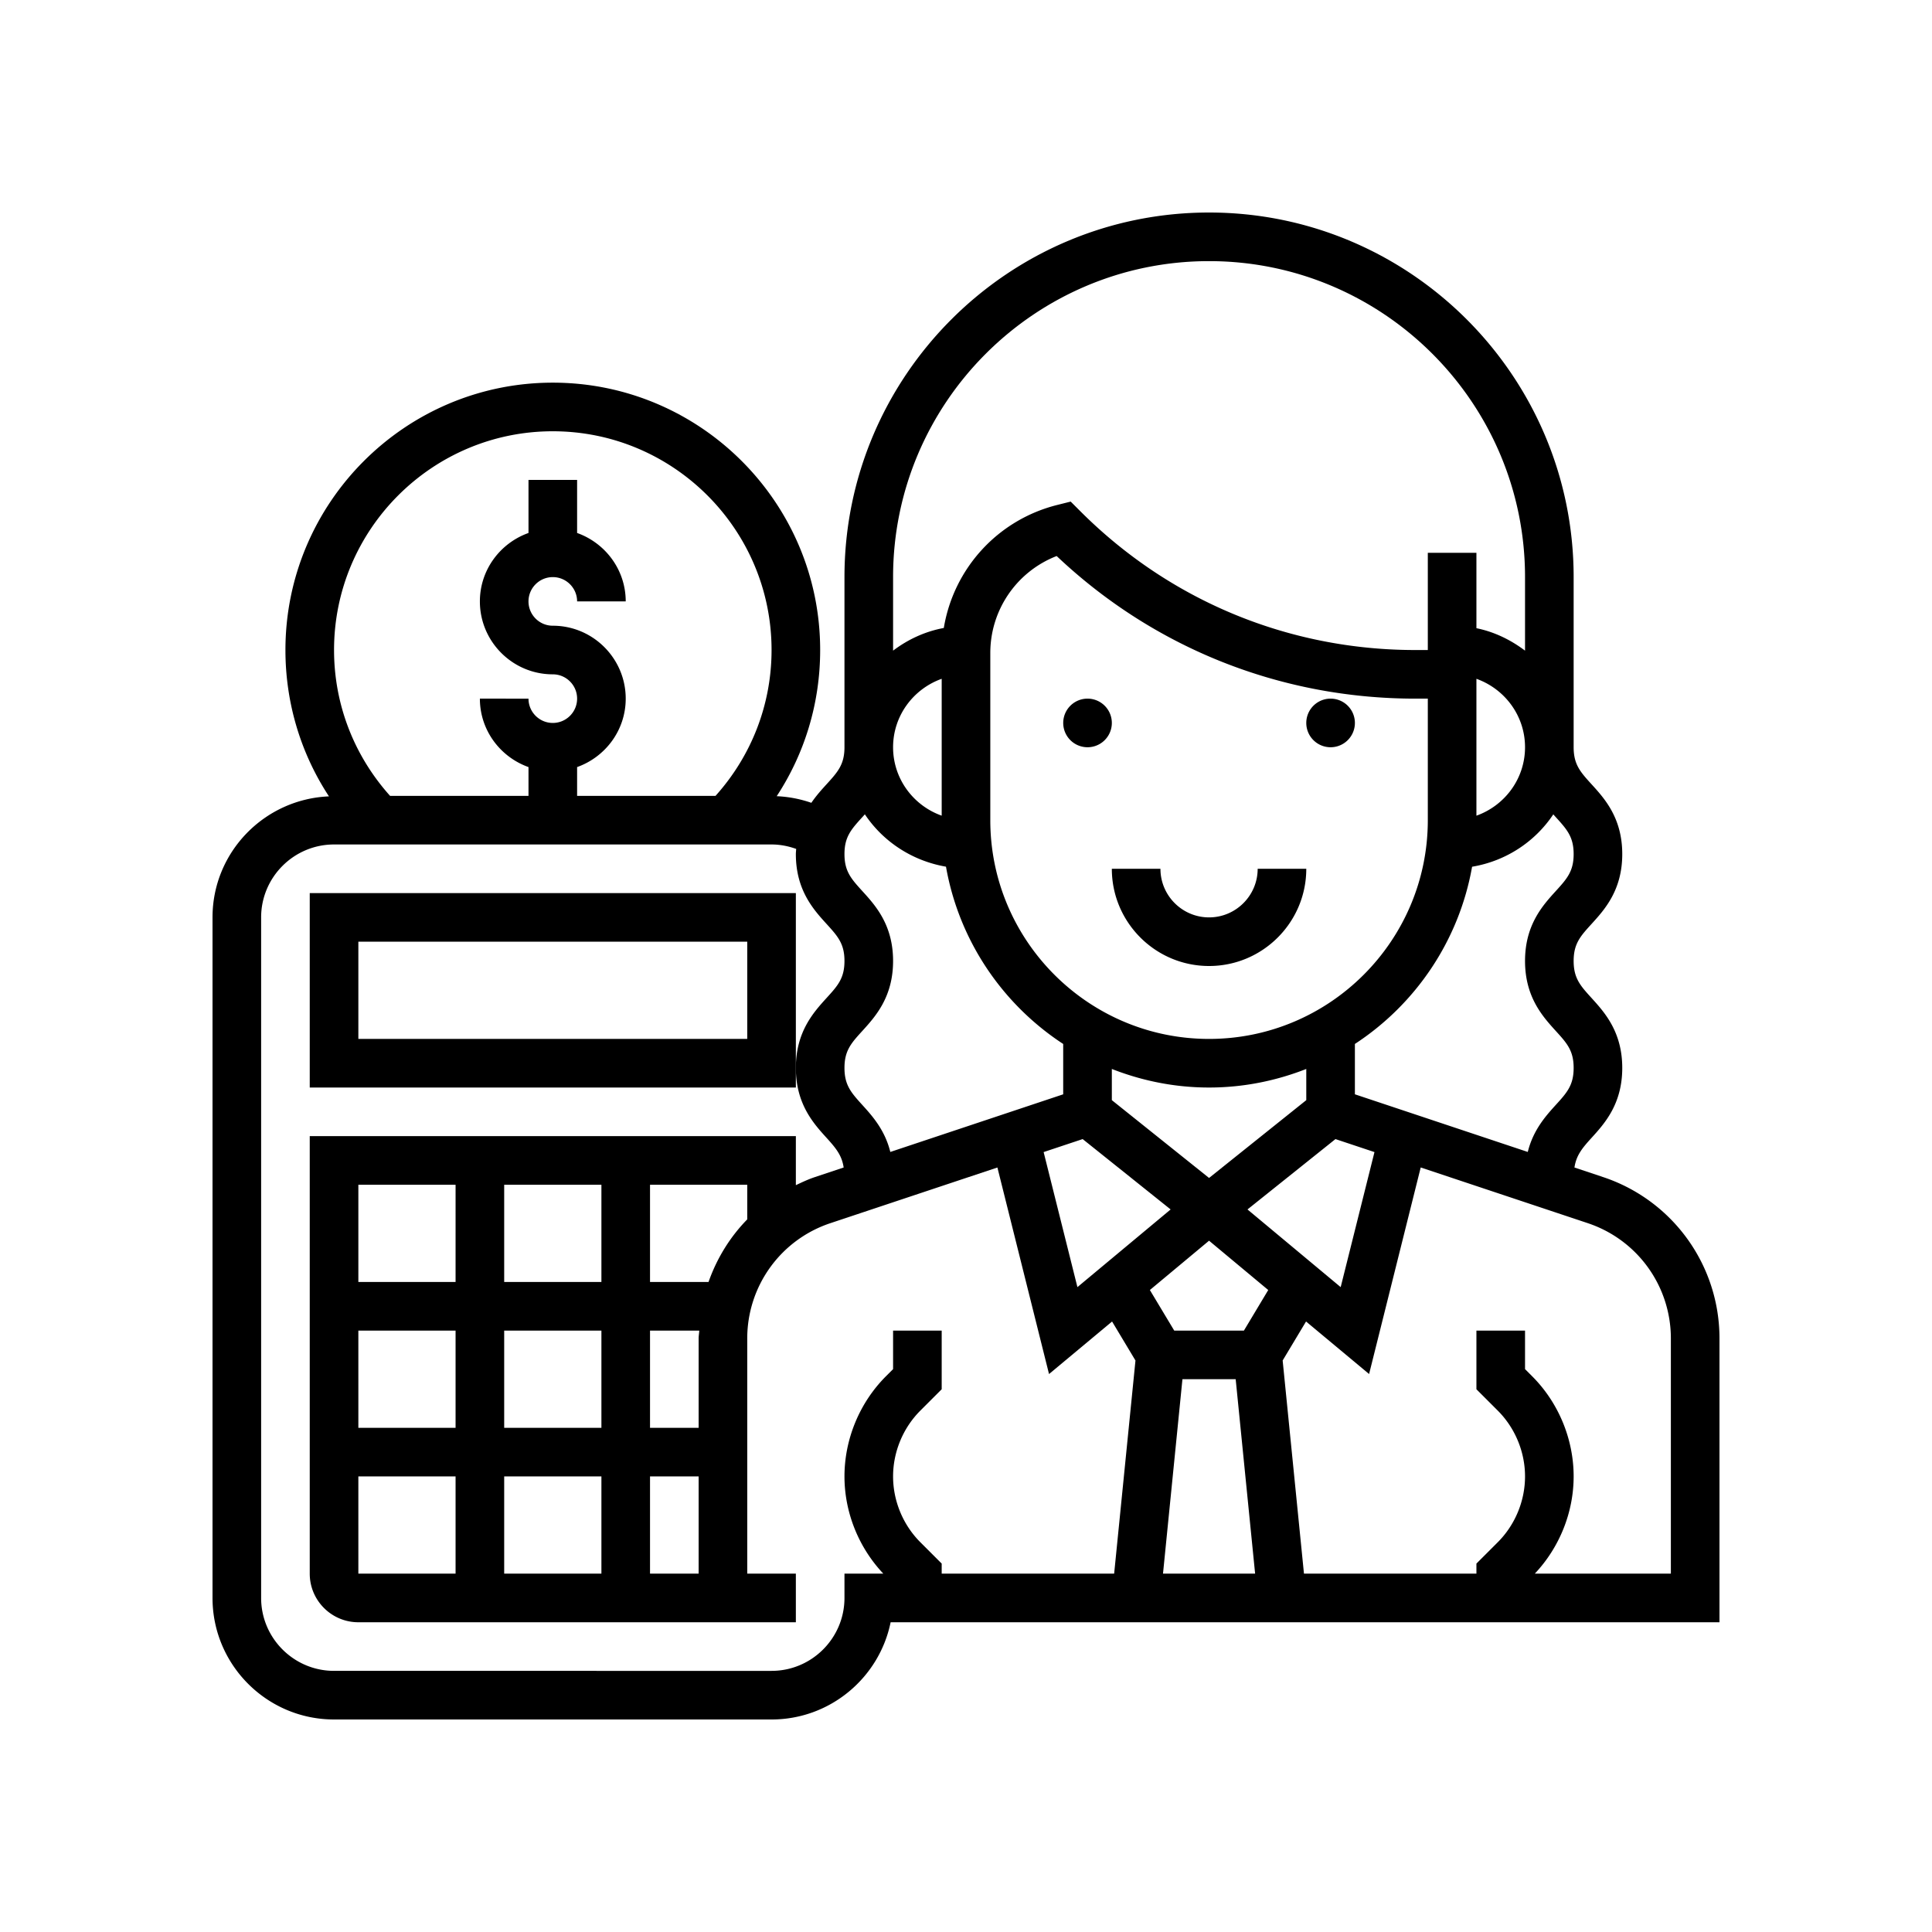 <svg xmlns="http://www.w3.org/2000/svg" version="1.1" xmlns:xlink="http://www.w3.org/1999/xlink" xmlns:svgjs="http://svgjs.com/svgjs" width="512" height="512" x="0" y="0" viewBox="0 0 496 496" style="enable-background:new 0 0 512 512" xml:space="preserve" class=""><g transform="matrix(0.78,0,0,0.78,54.56,54.56)"><path d="M296 168a8 8 0 1 1-16 0 8 8 0 0 1 16 0zM376 168a8 8 0 1 1-16 0 8 8 0 0 1 16 0zM328 232c-8.824 0-16-7.176-16-16h-16c0 17.648 14.352 32 32 32s32-14.352 32-32h-16c0 8.824-7.176 16-16 16zm0 0" fill="#000000" data-original="#000000" class=""></path><path d="m457.71 317.48-9.444-3.152c.59-4.008 2.558-6.39 5.656-9.793 4.246-4.68 10.078-11.086 10.078-22.984 0-11.887-5.832-18.305-10.078-22.985-3.7-4.07-5.922-6.511-5.922-12.222 0-5.696 2.223-8.153 5.91-12.2 4.258-4.68 10.09-11.081 10.09-22.976s-5.832-18.29-10.09-22.969c-3.687-4.047-5.91-6.504-5.91-12.199v-56C448 53.832 394.168 0 328 0S208 53.832 208 120v56c0 5.695-2.223 8.152-5.91 12.2-1.578 1.73-3.363 3.702-4.992 6.09a39.865 39.865 0 0 0-11.403-2.177C195 177.93 200 161.328 200 144c0-48.52-39.48-88-88-88s-88 39.48-88 88c0 17.344 5.008 33.969 14.328 48.168C17.063 193.063 0 210.52 0 232v224c0 22.055 17.945 40 40 40h144c19.32 0 35.48-13.77 39.191-32H496v-93.406a55.913 55.913 0 0 0-38.29-53.114zM442.09 198.97c3.687 4.054 5.91 6.511 5.91 12.199s-2.223 8.152-5.91 12.2c-4.258 4.687-10.09 11.089-10.09 22.976s5.832 18.304 10.078 22.984c3.7 4.063 5.922 6.504 5.922 12.215 0 5.715-2.223 8.168-5.922 12.227-3.238 3.574-7.383 8.175-9.176 15.43L376 290.23v-16.574c19.96-13.047 34.266-33.969 38.574-58.328 11.121-1.855 20.715-8.215 26.73-17.238.255.293.528.597.786.879zM328 272c-39.703 0-72-32.297-72-72v-55.016a34.201 34.201 0 0 1 21.84-31.922C309.87 143.368 351.602 160 395.879 160H400v40c0 39.703-32.297 72-72 72zm0 16c11.297 0 22.063-2.215 32-6.113v10.265l-32 25.61-32-25.61v-10.265c9.938 3.898 20.703 6.113 32 6.113zm-41.602 16.969 28.954 23.16-30.68 25.566-11.121-44.449zM319.238 384h17.524l6.398 64h-30.32zm20.235-16h-22.938l-8.015-13.352L328 338.414l19.48 16.234zm1.175-39.871 28.954-23.16 12.84 4.277-11.122 44.45zM416 153.473c9.29 3.312 16 12.113 16 22.527s-6.71 19.215-16 22.527zM328 16c57.344 0 104 46.656 104 104v24.207c-4.672-3.535-10.055-6.184-16-7.39V112h-16v32h-4.121c-41.64 0-80.781-16.207-110.223-45.656l-3.199-3.2-4.395 1.102c-19.695 4.922-34.14 21-37.367 40.496-6.207 1.153-11.847 3.793-16.695 7.465V120c0-57.344 46.656-104 104-104zM224 176c0-10.414 6.71-19.215 16-22.527v45.047c-9.29-3.305-16-12.106-16-22.52zm-10.09 22.969c.258-.281.54-.594.8-.89 5.985 8.96 15.536 15.304 26.704 17.234 4.297 24.367 18.61 45.296 38.578 58.351v16.574l-56.902 18.969c-1.793-7.254-5.938-11.855-9.18-15.43-3.687-4.066-5.91-6.52-5.91-12.234 0-5.711 2.223-8.16 5.922-12.215 4.246-4.68 10.078-11.098 10.078-22.984s-5.832-18.29-10.09-22.969c-3.687-4.055-5.91-6.512-5.91-12.207 0-5.695 2.223-8.145 5.91-12.2zM112 72c39.703 0 72 32.297 72 72 0 17.887-6.574 34.777-18.441 48H120v-9.473c9.29-3.312 16-12.113 16-22.527 0-13.23-10.77-24-24-24-4.414 0-8-3.586-8-8s3.586-8 8-8 8 3.586 8 8h16c0-10.414-6.71-19.215-16-22.527V88h-16v17.473c-9.29 3.312-16 12.113-16 22.527 0 13.23 10.77 24 24 24 4.414 0 8 3.586 8 8s-3.586 8-8 8-8-3.586-8-8H88c0 10.414 6.71 19.215 16 22.527V192H58.441C46.574 178.777 40 161.887 40 144c0-39.703 32.297-72 72-72zm96 376v8c0 13.23-10.77 24-24 24H40c-13.23 0-24-10.77-24-24V232c0-13.23 10.77-24 24-24h144c2.793 0 5.52.535 8.105 1.465-.027.574-.105 1.101-.105 1.703 0 11.887 5.832 18.289 10.09 22.969 3.687 4.054 5.91 6.511 5.91 12.207 0 5.71-2.223 8.16-5.922 12.215-4.246 4.68-10.078 11.097-10.078 22.984 0 11.898 5.832 18.305 10.078 22.984 3.098 3.41 5.067 5.793 5.656 9.793l-9.445 3.153c-2.191.726-4.242 1.695-6.289 2.664V304H32v144c0 8.824 7.176 16 16 16h144v-16h-16v-77.406a39.945 39.945 0 0 1 27.352-37.946l54.984-18.328 16.992 67.985 20.75-17.29 7.7 12.833L296.761 448H240v-3.313l-7.031-7.03C227.266 431.952 224 424.062 224 416s3.266-15.953 8.969-21.656l7.031-7.031V368h-16v12.688l-2.344 2.343C212.976 391.711 208 403.727 208 416c0 11.84 4.664 23.398 12.785 32zm-48 0h-16v-32h16zm-64-96v-32h32v32zm32 16v32H96v-32zm-48-16H48v-32h32zm-32 16h32v32H48zm0 48h32v32H48zm48 0h32v32H96zm64-45.406V400h-16v-32h16.207c-.039.871-.207 1.71-.207 2.594zM163.258 352H144v-32h32v11.398c-5.703 5.817-10.023 12.868-12.742 20.602zM480 448h-44.785c8.12-8.602 12.785-20.16 12.785-32 0-12.273-4.977-24.29-13.656-32.969L432 380.687V368h-16v19.313l7.031 7.03C428.734 400.048 432 407.938 432 416s-3.266 15.953-8.969 21.656L416 444.687V448h-56.762l-7.015-70.16 7.699-12.832 20.75 17.289 16.992-67.985 54.984 18.329A39.97 39.97 0 0 1 480 370.594zm0 0" fill="#000000" data-original="#000000" class=""></path><path d="M32 224v64h160v-64zm144 48H48v-32h128zm0 0" fill="#000000" data-original="#000000" class=""></path></g></svg>